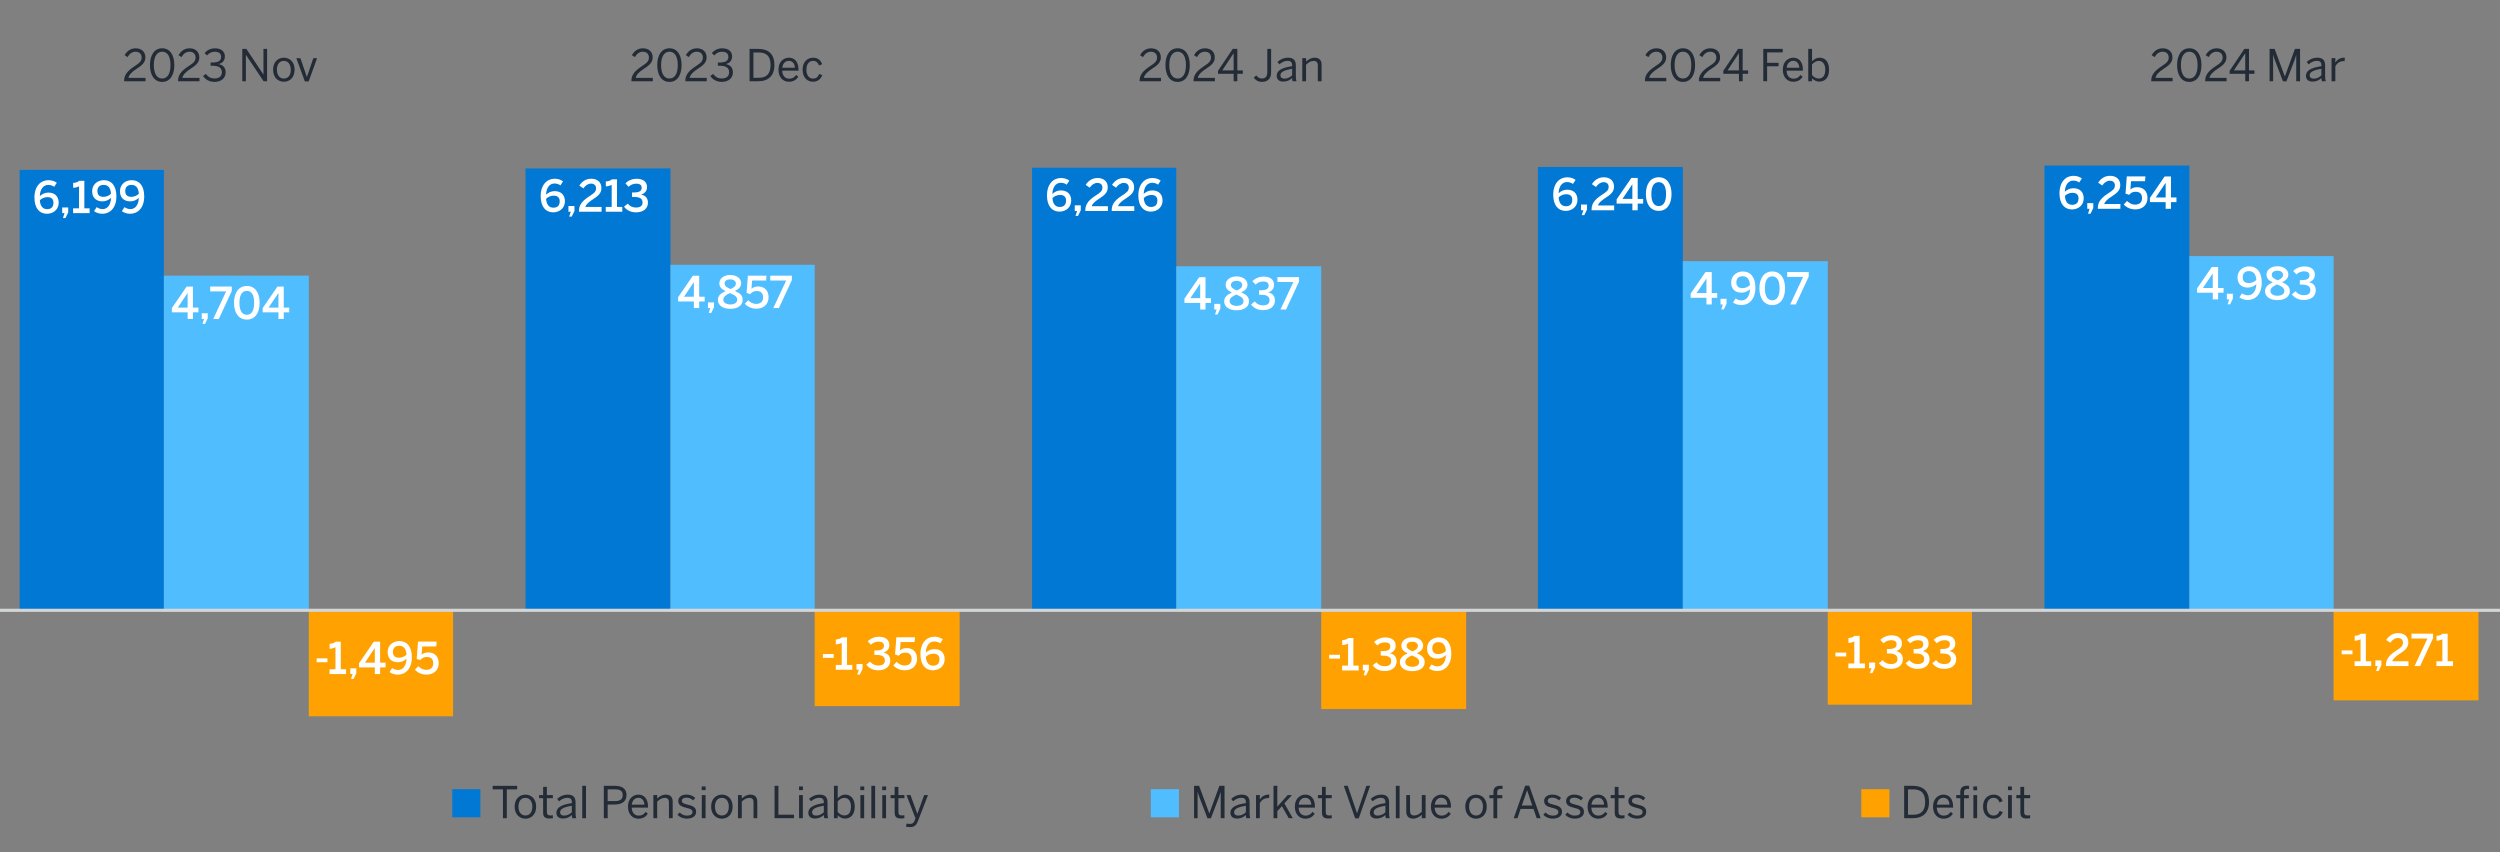 <?xml version="1.0" encoding="UTF-8"?><svg id="graph" xmlns="http://www.w3.org/2000/svg" viewBox="0 0 800 272.68"><rect x="0" y="0" width="800" height="272.68" fill="#808080" stroke="none"/><defs><style>.cls-1{fill:none;stroke:#d3d5d7;stroke-linejoin:round;}.cls-2{isolation:isolate;}.cls-3{fill:#50bdff;}.cls-3,.cls-4,.cls-5,.cls-6,.cls-7{stroke-width:0px;}.cls-4{fill:#222b36;}.cls-5{fill:#ffa100;}.cls-6{fill:#fff;}.cls-7{fill:#0078d4;}</style></defs><rect class="cls-7" x="144.73" y="252.54" width="9" height="9"/><g class="cls-2"><path class="cls-4" d="M160.95,261.83v-9.23h-3.29v-1.13h7.83v1.13h-3.31v9.23h-1.23Z"/><path class="cls-4" d="M164.69,258.13c0-2.55,1.62-3.85,3.45-3.85s3.43,1.3,3.43,3.85-1.62,3.85-3.43,3.85-3.45-1.32-3.45-3.85ZM170.35,258.13c0-1.54-.74-2.82-2.21-2.82s-2.23,1.15-2.23,2.82c0,1.57.73,2.83,2.23,2.83,1.4,0,2.21-1.13,2.21-2.83Z"/><path class="cls-4" d="M173.8,260.04v-4.61h-1.29v-1h1.29v-2.63h1.2v2.63h1.92v1h-1.92v4.34c0,.79.25,1.18,1.15,1.18.27,0,.56-.04.76-.1v.99c-.21.04-.67.08-1.05.08-1.55,0-2.06-.6-2.06-1.89Z"/><path class="cls-4" d="M178.05,260.08c0-1.5,1.27-2.56,4.94-3.08v-.34c0-.92-.49-1.37-1.4-1.37-1.12,0-1.95.49-2.68,1.12l-.63-.76c.85-.78,1.96-1.37,3.43-1.37,1.77,0,2.47.92,2.47,2.46v3.26c0,.9.06,1.44.21,1.82h-1.23c-.1-.31-.17-.6-.17-1.02-.83.77-1.75,1.13-2.86,1.13-1.27,0-2.09-.67-2.09-1.86ZM182.99,259.91v-2.07c-2.82.45-3.75,1.13-3.75,2.06,0,.71.48,1.09,1.25,1.09.98,0,1.82-.41,2.51-1.08Z"/><path class="cls-4" d="M186.32,261.83v-10.37h1.2v10.37h-1.2Z"/><path class="cls-4" d="M193.22,261.83v-10.37h3.52c2.24,0,3.74.88,3.74,2.94,0,2.21-1.65,3.04-3.82,3.04h-2.2v4.38h-1.23ZM194.45,256.35h2.27c1.65,0,2.54-.5,2.54-1.91s-.87-1.86-2.55-1.86h-2.26v3.77Z"/><path class="cls-4" d="M200.94,258.13c0-2.69,1.79-3.85,3.35-3.85,1.75,0,3.08,1.23,3.08,3.91v.25h-5.22c.04,1.67,1.01,2.56,2.23,2.56,1.06,0,1.67-.43,2.23-1.21l.7.62c-.69.98-1.62,1.57-3.01,1.57-1.75,0-3.35-1.28-3.35-3.85ZM206.22,257.5c-.1-1.32-.73-2.21-1.95-2.21-.99,0-1.93.69-2.1,2.21h4.05Z"/><path class="cls-4" d="M209.08,261.83v-7.4h1.22v1.11c.64-.63,1.57-1.26,2.77-1.26,1.42,0,2.19.81,2.19,2.21v5.34h-1.2v-5.07c0-.98-.42-1.44-1.36-1.44-.88,0-1.62.46-2.4,1.19v5.32h-1.22Z"/><path class="cls-4" d="M216.78,260.71l.73-.73c.56.6,1.3,1.02,2.31,1.02,1.15,0,1.78-.41,1.78-1.16s-.64-1.02-1.91-1.32c-1.57-.38-2.65-.8-2.65-2.23,0-1.12.98-2.02,2.59-2.02,1.3,0,2.14.42,2.83,1.06l-.63.8c-.56-.52-1.32-.88-2.14-.88-1.08,0-1.5.48-1.5.99,0,.69.59.94,1.75,1.21,1.67.41,2.82.81,2.82,2.34,0,1.42-1.27,2.17-2.96,2.17-1.33,0-2.42-.53-3.03-1.26Z"/><path class="cls-4" d="M224.54,252.85v-1.18h1.26v1.18h-1.26ZM224.57,261.83v-7.4h1.21v7.4h-1.21Z"/><path class="cls-4" d="M227.56,258.13c0-2.55,1.62-3.85,3.45-3.85s3.43,1.3,3.43,3.85-1.62,3.85-3.43,3.85-3.45-1.32-3.45-3.85ZM233.22,258.13c0-1.54-.74-2.82-2.21-2.82s-2.23,1.15-2.23,2.82c0,1.57.73,2.83,2.23,2.83,1.4,0,2.21-1.13,2.21-2.83Z"/><path class="cls-4" d="M236.15,261.83v-7.4h1.22v1.11c.64-.63,1.57-1.26,2.77-1.26,1.42,0,2.19.81,2.19,2.21v5.34h-1.2v-5.07c0-.98-.42-1.44-1.36-1.44-.88,0-1.62.46-2.4,1.19v5.32h-1.22Z"/><path class="cls-4" d="M247.86,261.83v-10.37h1.23v9.24h4.99v1.12h-6.22Z"/><path class="cls-4" d="M255.68,252.85v-1.18h1.26v1.18h-1.26ZM255.7,261.83v-7.4h1.21v7.4h-1.21Z"/><path class="cls-4" d="M258.67,260.08c0-1.5,1.27-2.56,4.94-3.08v-.34c0-.92-.49-1.37-1.4-1.37-1.12,0-1.95.49-2.68,1.12l-.63-.76c.85-.78,1.96-1.37,3.43-1.37,1.77,0,2.47.92,2.47,2.46v3.26c0,.9.06,1.44.21,1.82h-1.23c-.1-.31-.17-.6-.17-1.02-.83.77-1.75,1.13-2.86,1.13-1.27,0-2.09-.67-2.09-1.86ZM263.62,259.91v-2.07c-2.82.45-3.75,1.13-3.75,2.06,0,.71.48,1.09,1.25,1.09.98,0,1.82-.41,2.51-1.08Z"/><path class="cls-4" d="M268.07,260.88v.95h-1.2v-10.37h1.2v4.01c.56-.63,1.33-1.19,2.44-1.19,1.69,0,3.01,1.26,3.01,3.84s-1.33,3.82-3.14,3.82c-.91,0-1.68-.41-2.31-1.06ZM272.31,258.13c0-1.89-.9-2.82-2.09-2.82-.85,0-1.54.46-2.16,1.13v3.39c.64.73,1.36,1.12,2.14,1.12,1.29,0,2.1-.87,2.1-2.83Z"/><path class="cls-4" d="M275.3,252.85v-1.18h1.26v1.18h-1.26ZM275.33,261.83v-7.4h1.21v7.4h-1.21Z"/><path class="cls-4" d="M278.83,261.83v-10.37h1.21v10.37h-1.21Z"/><path class="cls-4" d="M282.3,252.85v-1.18h1.26v1.18h-1.26ZM282.33,261.83v-7.4h1.21v7.4h-1.21Z"/><path class="cls-4" d="M286.28,260.04v-4.61h-1.29v-1h1.29v-2.63h1.21v2.63h1.92v1h-1.92v4.34c0,.79.25,1.18,1.15,1.18.27,0,.56-.04.76-.1v.99c-.21.04-.67.08-1.05.08-1.55,0-2.06-.6-2.06-1.89Z"/><path class="cls-4" d="M289.88,264.49l.28-.97c.21.06.57.13,1.09.13.76,0,1.12-.32,1.42-1.05l.28-.73-2.86-7.44h1.27l2.17,5.98h.03l2.17-5.98h1.22l-3.17,8.24c-.5,1.3-1.08,2-2.52,2-.66,0-1.06-.08-1.39-.18Z"/></g><rect class="cls-3" x="368.26" y="252.54" width="9" height="9"/><g class="cls-2"><path class="cls-4" d="M382.1,261.83v-10.37h1.61l3.26,8.81h.03l3.21-8.81h1.64v10.37h-1.22v-8.39h-.03c-.14.55-.39,1.22-.63,1.91l-2.48,6.49h-1.11l-2.48-6.49c-.25-.69-.42-1.12-.64-1.95h-.03v8.43h-1.13Z"/><path class="cls-4" d="M393.74,260.08c0-1.5,1.27-2.56,4.94-3.08v-.34c0-.92-.49-1.37-1.4-1.37-1.12,0-1.95.49-2.68,1.12l-.63-.76c.85-.78,1.96-1.37,3.43-1.37,1.77,0,2.47.92,2.47,2.46v3.26c0,.9.06,1.44.21,1.82h-1.23c-.1-.31-.17-.6-.17-1.02-.83.77-1.75,1.13-2.86,1.13-1.27,0-2.09-.67-2.09-1.86ZM398.68,259.91v-2.07c-2.82.45-3.75,1.13-3.75,2.06,0,.71.48,1.09,1.25,1.09.98,0,1.82-.41,2.51-1.08Z"/><path class="cls-4" d="M401.93,261.83v-7.4h1.21v1.37h.03c.55-.85,1.42-1.53,2.86-1.53h.15l-.08,1.12s-.31-.01-.35-.01c-1.18,0-2.06.62-2.61,1.67v4.78h-1.21Z"/><path class="cls-4" d="M407.53,261.83v-10.37h1.21v6.67l3.31-3.7h1.37l-2.42,2.65,2.69,4.75h-1.29l-2.18-3.85-1.47,1.58v2.27h-1.21Z"/><path class="cls-4" d="M414.35,258.13c0-2.69,1.79-3.85,3.35-3.85,1.75,0,3.08,1.23,3.08,3.91v.25h-5.23c.04,1.67,1.01,2.56,2.23,2.56,1.06,0,1.67-.43,2.23-1.21l.7.62c-.69.98-1.62,1.57-3.01,1.57-1.75,0-3.35-1.28-3.35-3.85ZM419.63,257.5c-.1-1.32-.73-2.21-1.95-2.21-1,0-1.93.69-2.1,2.21h4.05Z"/><path class="cls-4" d="M423.03,260.04v-4.61h-1.29v-1h1.29v-2.63h1.21v2.63h1.92v1h-1.92v4.34c0,.79.25,1.18,1.15,1.18.27,0,.56-.04.76-.1v.99c-.21.04-.67.08-1.05.08-1.55,0-2.06-.6-2.06-1.89Z"/><path class="cls-4" d="M433.65,261.87l-3.64-10.41h1.26l2.97,8.75h.03l2.98-8.75h1.19l-3.64,10.41h-1.15Z"/><path class="cls-4" d="M438.38,260.08c0-1.5,1.27-2.56,4.94-3.08v-.34c0-.92-.49-1.37-1.4-1.37-1.12,0-1.95.49-2.68,1.12l-.63-.76c.85-.78,1.96-1.37,3.43-1.37,1.76,0,2.47.92,2.47,2.46v3.26c0,.9.06,1.44.21,1.82h-1.23c-.1-.31-.17-.6-.17-1.02-.83.77-1.75,1.13-2.86,1.13-1.27,0-2.09-.67-2.09-1.86ZM443.33,259.91v-2.07c-2.82.45-3.75,1.13-3.75,2.06,0,.71.48,1.09,1.25,1.09.98,0,1.82-.41,2.51-1.08Z"/><path class="cls-4" d="M446.66,261.83v-10.37h1.21v10.37h-1.21Z"/><path class="cls-4" d="M450,259.77v-5.34h1.21v5.08c0,.98.42,1.44,1.36,1.44s1.62-.46,2.4-1.19v-5.34h1.22v7.4h-1.22v-1.11c-.64.63-1.57,1.25-2.77,1.25-1.42,0-2.19-.8-2.19-2.2Z"/><path class="cls-4" d="M457.89,258.13c0-2.69,1.79-3.85,3.35-3.85,1.75,0,3.08,1.23,3.08,3.91v.25h-5.23c.04,1.67,1.01,2.56,2.23,2.56,1.06,0,1.67-.43,2.23-1.21l.7.62c-.69.98-1.62,1.57-3.01,1.57-1.75,0-3.35-1.28-3.35-3.85ZM463.17,257.5c-.1-1.32-.73-2.21-1.95-2.21-1,0-1.93.69-2.1,2.21h4.05Z"/><path class="cls-4" d="M468.89,258.13c0-2.55,1.62-3.85,3.45-3.85s3.43,1.3,3.43,3.85-1.62,3.85-3.43,3.85-3.45-1.32-3.45-3.85ZM474.55,258.13c0-1.54-.74-2.82-2.21-2.82s-2.23,1.15-2.23,2.82c0,1.57.73,2.83,2.23,2.83,1.4,0,2.21-1.13,2.21-2.83Z"/><path class="cls-4" d="M477.9,261.83v-6.4h-1.29v-1h1.29v-.99c0-1.25.66-2,2.23-2,.21,0,.57.04.69.04v.98c-.11-.03-.35-.04-.52-.04-.67,0-1.19.24-1.19,1.04v.98h1.62v1h-1.62v6.4h-1.21Z"/><path class="cls-4" d="M484.39,261.83l3.67-10.41h1.29l3.67,10.41h-1.28l-1.02-2.97h-4.12l-1.02,2.97h-1.19ZM486.98,257.78h3.36l-1.65-4.86h-.03l-1.68,4.86Z"/><path class="cls-4" d="M493.85,260.71l.73-.73c.56.6,1.3,1.02,2.31,1.02,1.15,0,1.78-.41,1.78-1.16s-.64-1.02-1.9-1.32c-1.57-.38-2.65-.8-2.65-2.23,0-1.12.98-2.02,2.59-2.02,1.3,0,2.14.42,2.83,1.06l-.63.8c-.56-.52-1.32-.88-2.14-.88-1.08,0-1.5.48-1.5.99,0,.69.59.94,1.75,1.21,1.67.41,2.82.81,2.82,2.34,0,1.42-1.27,2.17-2.96,2.17-1.33,0-2.42-.53-3.03-1.26Z"/><path class="cls-4" d="M500.88,260.71l.73-.73c.56.6,1.3,1.02,2.31,1.02,1.15,0,1.78-.41,1.78-1.16s-.64-1.02-1.9-1.32c-1.57-.38-2.65-.8-2.65-2.23,0-1.12.98-2.02,2.59-2.02,1.3,0,2.14.42,2.83,1.06l-.63.8c-.56-.52-1.32-.88-2.14-.88-1.08,0-1.5.48-1.5.99,0,.69.59.94,1.75,1.21,1.67.41,2.82.81,2.82,2.34,0,1.42-1.27,2.17-2.96,2.17-1.33,0-2.42-.53-3.03-1.26Z"/><path class="cls-4" d="M508.03,258.13c0-2.69,1.79-3.85,3.35-3.85,1.75,0,3.08,1.23,3.08,3.91v.25h-5.23c.04,1.67,1.01,2.56,2.23,2.56,1.06,0,1.67-.43,2.23-1.21l.7.62c-.69.98-1.62,1.57-3.01,1.57-1.75,0-3.35-1.28-3.35-3.85ZM513.31,257.5c-.1-1.32-.73-2.21-1.95-2.21-1,0-1.93.69-2.1,2.21h4.05Z"/><path class="cls-4" d="M516.71,260.04v-4.61h-1.29v-1h1.29v-2.63h1.21v2.63h1.92v1h-1.92v4.34c0,.79.25,1.18,1.15,1.18.27,0,.56-.04.76-.1v.99c-.21.04-.67.08-1.05.08-1.55,0-2.06-.6-2.06-1.89Z"/><path class="cls-4" d="M520.81,260.71l.73-.73c.56.6,1.3,1.02,2.31,1.02,1.15,0,1.78-.41,1.78-1.16s-.64-1.02-1.9-1.32c-1.57-.38-2.65-.8-2.65-2.23,0-1.12.98-2.02,2.59-2.02,1.3,0,2.14.42,2.83,1.06l-.63.8c-.56-.52-1.32-.88-2.14-.88-1.08,0-1.5.48-1.5.99,0,.69.59.94,1.75,1.21,1.67.41,2.82.81,2.82,2.34,0,1.42-1.27,2.17-2.96,2.17-1.33,0-2.42-.53-3.03-1.26Z"/></g><rect class="cls-5" x="595.61" y="252.54" width="9" height="9"/><g class="cls-2"><path class="cls-4" d="M609.33,261.83v-10.37h2.73c3.33,0,5.23,1.68,5.23,5.15s-1.93,5.21-5.23,5.21h-2.73ZM610.56,260.72h1.65c2.51,0,3.84-1.22,3.84-4.1s-1.34-4.02-3.87-4.02h-1.62v8.12Z"/><path class="cls-4" d="M618.57,258.13c0-2.69,1.79-3.85,3.35-3.85,1.75,0,3.08,1.23,3.08,3.91v.25h-5.23c.04,1.67,1.01,2.56,2.23,2.56,1.06,0,1.67-.43,2.23-1.21l.7.62c-.69.98-1.62,1.57-3.01,1.57-1.75,0-3.35-1.28-3.35-3.85ZM623.85,257.5c-.1-1.32-.73-2.21-1.95-2.21-1,0-1.93.69-2.1,2.21h4.05Z"/><path class="cls-4" d="M627.29,261.83v-6.4h-1.29v-1h1.29v-.99c0-1.25.69-2,2.13-2,.22,0,.55.04.67.04v.98c-.13-.03-.34-.03-.49-.03-.67,0-1.11.31-1.11,1.04v.97h1.54v1h-1.54v6.4h-1.21ZM631.46,252.89v-1.22h1.23v1.22h-1.23ZM631.48,261.83v-7.4h1.21v7.4h-1.21Z"/><path class="cls-4" d="M634.57,258.13c0-2.7,1.74-3.85,3.39-3.85s2.45.98,2.9,2.07l-1.02.42c-.36-.95-.94-1.47-1.91-1.47-1.06,0-2.14.74-2.14,2.83,0,1.82.87,2.84,2.12,2.84.94,0,1.51-.41,1.99-1.48l1,.39c-.57,1.23-1.43,2.1-3.03,2.1-1.71,0-3.29-1.32-3.29-3.85Z"/><path class="cls-4" d="M642.55,252.85v-1.18h1.26v1.18h-1.26ZM642.58,261.83v-7.4h1.21v7.4h-1.21Z"/><path class="cls-4" d="M646.52,260.04v-4.61h-1.29v-1h1.29v-2.63h1.21v2.63h1.92v1h-1.92v4.34c0,.79.25,1.18,1.15,1.18.27,0,.56-.04.76-.1v.99c-.21.04-.67.08-1.05.08-1.55,0-2.06-.6-2.06-1.89Z"/></g><path class="cls-7" d="M6.29,54.36h46.15v140.76H6.29V54.36ZM168.17,53.89h46.38v141.23h-46.38V53.89ZM330.27,53.66h46.15v141.46h-46.15V53.66ZM492.13,53.43h46.38v141.69h-46.38V53.43ZM654.22,52.97h46.38v142.15h-46.38V52.97Z"/><path class="cls-3" d="M52.44,88.21h46.38v106.91h-46.38v-106.91ZM214.55,84.73h46.15v110.39h-46.15v-110.39ZM376.41,85.2h46.38v109.92h-46.38v-109.92ZM538.5,83.58h46.38v111.54h-46.38v-111.54ZM700.6,81.95h46.15v113.17h-46.15v-113.17Z"/><path class="cls-5" d="M98.81,229.21h46.17v-34.09h-46.17v34.09ZM260.7,225.96h46.38v-30.84h-46.38v30.84ZM422.79,226.89h46.38v-31.77h-46.38v31.77ZM584.88,225.5h46.15v-30.38h-46.15v30.38ZM746.74,224.11h46.38v-28.99h-46.38v28.99Z"/><path class="cls-1" d="M-5.4,195.29h810"/><g class="cls-2"><path class="cls-6" d="M11.02,63.21c0-3.66,2.04-5.56,4.48-5.56,1.16,0,2.11.41,2.68.84l-.84,1.29c-.48-.34-1.09-.6-1.91-.6-1.57,0-2.61,1.37-2.69,3.56.7-.63,1.6-1.12,2.73-1.12,1.98,0,3.31,1.13,3.31,3.26s-1.7,3.53-3.75,3.53c-2.38,0-4.01-1.74-4.01-5.2ZM17.11,64.94c0-1.08-.5-1.86-1.96-1.86-.98,0-1.95.49-2.4,1.02.14,2,1.05,2.83,2.35,2.83s2-.76,2-1.99Z"/><path class="cls-6" d="M20.15,69.78l.49-1.57h-.74v-1.82h1.93v1.58l-.88,1.81h-.8Z"/><path class="cls-6" d="M23.39,68.21v-1.54h1.9v-7.05c-.5.27-1.27.48-1.88.48v-1.58c.8-.03,1.47-.24,1.93-.67h1.65v8.82h1.69v1.54h-5.31Z"/><path class="cls-6" d="M30.1,67.57l.84-1.29c.48.34,1.09.63,1.9.63,1.57,0,2.61-1.4,2.69-3.59-.7.63-1.6,1.12-2.73,1.12-1.98,0-3.31-1.13-3.31-3.26s1.69-3.53,3.75-3.53c2.38,0,4.01,1.74,4.01,5.2,0,3.66-2.05,5.56-4.48,5.56-1.16,0-2.12-.41-2.68-.84ZM35.52,61.97c-.14-2-1.05-2.8-2.35-2.8s-2,.73-2,1.96c0,1.08.5,1.86,1.96,1.86.98,0,1.95-.49,2.4-1.02Z"/><path class="cls-6" d="M39,67.57l.84-1.29c.48.34,1.09.63,1.9.63,1.57,0,2.61-1.4,2.69-3.59-.7.63-1.6,1.12-2.73,1.12-1.98,0-3.31-1.13-3.31-3.26s1.69-3.53,3.75-3.53c2.38,0,4.01,1.74,4.01,5.2,0,3.66-2.05,5.56-4.48,5.56-1.16,0-2.12-.41-2.68-.84ZM44.43,61.97c-.14-2-1.05-2.8-2.35-2.8s-2,.73-2,1.96c0,1.08.5,1.86,1.96,1.86.98,0,1.95-.49,2.4-1.02Z"/></g><g class="cls-2"><path class="cls-6" d="M173.02,62.75c0-3.66,2.04-5.56,4.48-5.56,1.16,0,2.11.41,2.68.84l-.84,1.29c-.48-.34-1.09-.6-1.91-.6-1.57,0-2.61,1.37-2.69,3.56.7-.63,1.6-1.12,2.73-1.12,1.98,0,3.31,1.13,3.31,3.26s-1.7,3.53-3.75,3.53c-2.38,0-4.01-1.74-4.01-5.2ZM179.11,64.47c0-1.08-.5-1.86-1.96-1.86-.98,0-1.95.49-2.4,1.02.14,2,1.05,2.83,2.35,2.83s2-.76,2-1.99Z"/><path class="cls-6" d="M182.15,69.32l.49-1.57h-.74v-1.82h1.93v1.58l-.88,1.81h-.8Z"/><path class="cls-6" d="M185.28,67.75v-.22c0-1.5.52-2.94,3.25-4.69,1.58-1.02,2.21-1.51,2.21-2.58,0-.97-.64-1.5-1.62-1.5-.91,0-1.79.56-2.44,1.53l-1.3-.9c.84-1.29,2.04-2.2,3.82-2.2,2.03,0,3.25,1.18,3.25,2.94,0,1.26-.46,2.21-2.45,3.47-1.65,1.05-2.49,1.86-2.68,2.61h5.18v1.54h-7.23Z"/><path class="cls-6" d="M193.84,67.75v-1.54h1.9v-7.05c-.5.27-1.27.48-1.88.48v-1.58c.8-.03,1.47-.24,1.93-.67h1.65v8.82h1.69v1.54h-5.31Z"/><path class="cls-6" d="M199.69,66.13l1.22-.98c.71.94,1.61,1.26,2.61,1.26,1.27,0,2.1-.49,2.1-1.6,0-1.3-.94-1.79-2.89-1.79h-.48v-1.43h.52c2.03,0,2.56-.6,2.56-1.51,0-.83-.49-1.3-1.78-1.3-.88,0-1.78.36-2.4.99l-1.02-1.09c.85-.9,2.16-1.47,3.59-1.47,2.23,0,3.33,1.08,3.33,2.62,0,1.25-.7,2.1-1.91,2.42,1.53.31,2.2,1.25,2.2,2.63,0,1.86-1.5,3.07-3.81,3.07-1.64,0-2.97-.63-3.85-1.82Z"/></g><g class="cls-2"><path class="cls-6" d="M335.04,62.52c0-3.66,2.04-5.56,4.48-5.56,1.16,0,2.12.41,2.67.84l-.84,1.29c-.48-.34-1.09-.6-1.91-.6-1.57,0-2.61,1.37-2.69,3.56.7-.63,1.6-1.12,2.73-1.12,1.98,0,3.31,1.13,3.31,3.26s-1.69,3.53-3.75,3.53c-2.38,0-4.01-1.74-4.01-5.2ZM341.14,64.24c0-1.08-.5-1.86-1.96-1.86-.98,0-1.95.49-2.4,1.02.14,2,1.05,2.83,2.35,2.83s2-.76,2-1.99Z"/><path class="cls-6" d="M344.17,69.09l.49-1.57h-.74v-1.82h1.93v1.58l-.88,1.81h-.8Z"/><path class="cls-6" d="M347.31,67.52v-.22c0-1.5.52-2.94,3.25-4.69,1.58-1.02,2.21-1.51,2.21-2.58,0-.97-.64-1.5-1.62-1.5-.91,0-1.79.56-2.44,1.53l-1.3-.9c.84-1.29,2.05-2.2,3.82-2.2,2.03,0,3.25,1.18,3.25,2.94,0,1.26-.46,2.21-2.45,3.47-1.65,1.05-2.49,1.86-2.68,2.61h5.18v1.54h-7.23Z"/><path class="cls-6" d="M355.75,67.52v-.22c0-1.5.52-2.94,3.25-4.69,1.58-1.02,2.21-1.51,2.21-2.58,0-.97-.64-1.5-1.62-1.5-.91,0-1.79.56-2.44,1.53l-1.3-.9c.84-1.29,2.05-2.2,3.82-2.2,2.03,0,3.25,1.18,3.25,2.94,0,1.26-.46,2.21-2.45,3.47-1.65,1.05-2.49,1.86-2.68,2.61h5.18v1.54h-7.23Z"/><path class="cls-6" d="M364.27,62.52c0-3.66,2.04-5.56,4.48-5.56,1.16,0,2.12.41,2.67.84l-.84,1.29c-.48-.34-1.09-.6-1.91-.6-1.57,0-2.61,1.37-2.69,3.56.7-.63,1.6-1.12,2.73-1.12,1.98,0,3.31,1.13,3.31,3.26s-1.69,3.53-3.75,3.53c-2.38,0-4.01-1.74-4.01-5.2ZM370.37,64.24c0-1.08-.5-1.86-1.96-1.86-.98,0-1.95.49-2.4,1.02.14,2,1.05,2.83,2.35,2.83s2-.76,2-1.99Z"/></g><g class="cls-2"><path class="cls-6" d="M497.04,62.29c0-3.66,2.04-5.56,4.48-5.56,1.16,0,2.12.41,2.67.84l-.84,1.29c-.48-.34-1.09-.6-1.91-.6-1.57,0-2.61,1.37-2.69,3.56.7-.63,1.6-1.12,2.73-1.12,1.98,0,3.31,1.13,3.31,3.26s-1.69,3.53-3.75,3.53c-2.38,0-4.01-1.74-4.01-5.2ZM503.13,64.01c0-1.08-.5-1.86-1.96-1.86-.98,0-1.95.49-2.4,1.02.14,2,1.05,2.83,2.35,2.83s2-.76,2-1.99Z"/><path class="cls-6" d="M506.17,68.85l.49-1.57h-.74v-1.82h1.93v1.58l-.88,1.81h-.8Z"/><path class="cls-6" d="M509.31,67.29v-.22c0-1.5.52-2.94,3.25-4.69,1.58-1.02,2.21-1.51,2.21-2.58,0-.97-.64-1.5-1.62-1.5-.91,0-1.79.56-2.44,1.53l-1.3-.9c.84-1.29,2.05-2.2,3.82-2.2,2.03,0,3.25,1.18,3.25,2.94,0,1.26-.46,2.21-2.45,3.47-1.65,1.05-2.49,1.86-2.68,2.61h5.18v1.54h-7.23Z"/><path class="cls-6" d="M522.36,67.29v-2.13h-5.04v-1.37l4.72-6.86h2.02v6.72h1.75v1.51h-1.75v2.13h-1.7ZM519.2,63.64h3.15v-4.64h-.03l-3.12,4.64Z"/><path class="cls-6" d="M526.68,62.1c0-3.24,1.51-5.38,4.12-5.38s4.09,2.14,4.09,5.38-1.48,5.38-4.09,5.38-4.12-2.14-4.12-5.38ZM533.14,62.1c0-2.59-.88-3.81-2.34-3.81s-2.37,1.22-2.37,3.81.9,3.84,2.37,3.84,2.34-1.25,2.34-3.84Z"/></g><g class="cls-2"><path class="cls-6" d="M659.04,61.82c0-3.66,2.04-5.56,4.48-5.56,1.16,0,2.12.41,2.67.84l-.84,1.29c-.48-.34-1.09-.6-1.91-.6-1.57,0-2.61,1.37-2.69,3.56.7-.63,1.6-1.12,2.73-1.12,1.98,0,3.31,1.13,3.31,3.26s-1.69,3.53-3.75,3.53c-2.38,0-4.01-1.74-4.01-5.2ZM665.13,63.55c0-1.08-.5-1.86-1.96-1.86-.98,0-1.95.49-2.4,1.02.14,2,1.05,2.83,2.35,2.83s2-.76,2-1.99Z"/><path class="cls-6" d="M668.17,68.39l.49-1.57h-.74v-1.82h1.93v1.58l-.88,1.81h-.8Z"/><path class="cls-6" d="M671.31,66.82v-.22c0-1.5.52-2.94,3.25-4.69,1.58-1.02,2.21-1.51,2.21-2.58,0-.97-.64-1.5-1.62-1.5-.91,0-1.79.56-2.44,1.53l-1.3-.9c.84-1.29,2.05-2.2,3.82-2.2,2.03,0,3.25,1.18,3.25,2.94,0,1.26-.46,2.21-2.45,3.47-1.65,1.05-2.49,1.86-2.68,2.61h5.18v1.54h-7.23Z"/><path class="cls-6" d="M679.58,65.45l1.08-1.15c.7.66,1.49,1.18,2.56,1.18,1.53,0,2.23-.88,2.23-2.09,0-1.37-.78-2.03-2.03-2.03-.85,0-1.54.27-2.1.99l-1.16-.38.41-5.52h5.97l-.13,1.54h-4.48l-.21,2.68c.41-.43,1.09-.77,2.17-.77,2.07,0,3.31,1.39,3.31,3.43,0,2.16-1.47,3.68-3.88,3.68-1.6,0-2.88-.63-3.73-1.57Z"/><path class="cls-6" d="M693.01,66.82v-2.13h-5.04v-1.37l4.72-6.86h2.02v6.72h1.75v1.51h-1.75v2.13h-1.7ZM689.86,63.18h3.15v-4.64h-.03l-3.12,4.64Z"/></g><g class="cls-2"><path class="cls-6" d="M60.04,102.07v-2.13h-5.04v-1.37l4.72-6.86h2.02v6.72h1.75v1.51h-1.75v2.13h-1.69ZM56.89,98.43h3.15v-4.64h-.03l-3.12,4.64Z"/><path class="cls-6" d="M64.8,103.64l.49-1.57h-.74v-1.82h1.93v1.58l-.88,1.81h-.8Z"/><path class="cls-6" d="M68.23,102.07l4.13-8.83h-5.1v-1.54h6.91v1.43l-4.15,8.94h-1.79Z"/><path class="cls-6" d="M74.88,96.89c0-3.24,1.51-5.38,4.12-5.38s4.09,2.14,4.09,5.38-1.48,5.38-4.09,5.38-4.12-2.14-4.12-5.38ZM81.33,96.89c0-2.59-.88-3.81-2.34-3.81s-2.37,1.22-2.37,3.81.9,3.84,2.37,3.84,2.34-1.25,2.34-3.84Z"/><path class="cls-6" d="M89.1,102.07v-2.13h-5.04v-1.37l4.72-6.86h2.02v6.72h1.75v1.51h-1.75v2.13h-1.69ZM85.95,98.43h3.15v-4.64h-.03l-3.12,4.64Z"/></g><g class="cls-2"><path class="cls-6" d="M222.04,98.59v-2.13h-5.04v-1.37l4.72-6.86h2.02v6.72h1.75v1.51h-1.75v2.13h-1.69ZM218.89,94.95h3.15v-4.64h-.03l-3.12,4.64Z"/><path class="cls-6" d="M226.8,100.16l.49-1.57h-.74v-1.82h1.93v1.58l-.88,1.81h-.8Z"/><path class="cls-6" d="M229.71,95.99c0-1.37,1.04-2.23,2.48-2.84-1.25-.6-2-1.25-2-2.54s1.22-2.62,3.5-2.62,3.49,1.32,3.49,2.62c0,1.13-.73,1.92-2,2.49,1.51.66,2.48,1.34,2.48,2.89,0,1.65-1.47,2.84-3.96,2.84s-3.98-1.18-3.98-2.84ZM235.9,95.89c0-.94-.77-1.47-2.34-2.1-1.37.63-2.1,1.21-2.1,2.1s.87,1.53,2.23,1.53,2.21-.57,2.21-1.53ZM235.48,90.73c0-.66-.52-1.32-1.79-1.32s-1.81.6-1.81,1.29c0,.85.66,1.28,1.92,1.79,1.18-.55,1.68-.98,1.68-1.76Z"/><path class="cls-6" d="M238.33,97.22l1.08-1.15c.7.66,1.48,1.18,2.56,1.18,1.53,0,2.23-.88,2.23-2.09,0-1.37-.78-2.03-2.03-2.03-.85,0-1.54.27-2.1.99l-1.16-.38.41-5.52h5.97l-.13,1.54h-4.48l-.21,2.68c.41-.43,1.09-.77,2.17-.77,2.07,0,3.31,1.39,3.31,3.43,0,2.16-1.47,3.68-3.88,3.68-1.6,0-2.89-.63-3.73-1.57Z"/><path class="cls-6" d="M247.45,98.59l4.13-8.83h-5.1v-1.54h6.91v1.43l-4.15,8.94h-1.79Z"/></g><g class="cls-2"><path class="cls-6" d="M384.06,99.06v-2.13h-5.04v-1.37l4.72-6.86h2.02v6.72h1.75v1.51h-1.75v2.13h-1.7ZM380.91,95.41h3.15v-4.64h-.03l-3.12,4.64Z"/><path class="cls-6" d="M388.82,100.62l.49-1.57h-.74v-1.82h1.93v1.58l-.88,1.81h-.8Z"/><path class="cls-6" d="M391.73,96.45c0-1.37,1.04-2.23,2.48-2.84-1.25-.6-2-1.25-2-2.54s1.22-2.62,3.5-2.62,3.49,1.32,3.49,2.62c0,1.13-.73,1.92-2,2.49,1.51.66,2.48,1.34,2.48,2.89,0,1.65-1.47,2.84-3.96,2.84s-3.98-1.18-3.98-2.84ZM397.92,96.35c0-.94-.77-1.47-2.34-2.1-1.37.63-2.1,1.21-2.1,2.1s.87,1.53,2.23,1.53,2.21-.57,2.21-1.53ZM397.5,91.2c0-.66-.52-1.32-1.79-1.32s-1.81.6-1.81,1.29c0,.85.66,1.28,1.92,1.79,1.18-.55,1.68-.98,1.68-1.76Z"/><path class="cls-6" d="M400.33,97.43l1.22-.98c.71.94,1.61,1.26,2.61,1.26,1.27,0,2.1-.49,2.1-1.6,0-1.3-.94-1.79-2.89-1.79h-.48v-1.43h.52c2.03,0,2.56-.6,2.56-1.51,0-.83-.49-1.3-1.78-1.3-.88,0-1.78.36-2.4.99l-1.02-1.09c.85-.9,2.16-1.47,3.59-1.47,2.23,0,3.33,1.08,3.33,2.62,0,1.25-.7,2.1-1.91,2.42,1.53.31,2.2,1.25,2.2,2.63,0,1.86-1.5,3.07-3.81,3.07-1.64,0-2.97-.63-3.85-1.82Z"/><path class="cls-6" d="M409.75,99.06l4.13-8.83h-5.1v-1.54h6.91v1.43l-4.15,8.94h-1.79Z"/></g><g class="cls-2"><path class="cls-6" d="M546.06,97.43v-2.13h-5.04v-1.37l4.72-6.86h2.02v6.72h1.75v1.51h-1.75v2.13h-1.7ZM542.91,93.79h3.15v-4.64h-.03l-3.12,4.64Z"/><path class="cls-6" d="M550.82,99l.49-1.57h-.74v-1.82h1.93v1.58l-.88,1.81h-.8Z"/><path class="cls-6" d="M554.57,96.79l.84-1.29c.48.34,1.09.63,1.91.63,1.57,0,2.6-1.4,2.69-3.59-.7.63-1.6,1.12-2.73,1.12-1.97,0-3.31-1.13-3.31-3.26s1.7-3.53,3.75-3.53c2.38,0,4.01,1.74,4.01,5.2,0,3.66-2.04,5.56-4.48,5.56-1.16,0-2.12-.41-2.68-.84ZM559.99,91.19c-.14-2-1.05-2.8-2.35-2.8s-2,.73-2,1.96c0,1.08.5,1.86,1.96,1.86.98,0,1.95-.49,2.4-1.02Z"/><path class="cls-6" d="M563.01,92.25c0-3.24,1.51-5.38,4.12-5.38s4.09,2.14,4.09,5.38-1.48,5.38-4.09,5.38-4.12-2.14-4.12-5.38ZM569.47,92.25c0-2.59-.88-3.81-2.34-3.81s-2.37,1.22-2.37,3.81.9,3.84,2.37,3.84,2.34-1.25,2.34-3.84Z"/><path class="cls-6" d="M572.86,97.43l4.13-8.83h-5.1v-1.54h6.91v1.43l-4.15,8.94h-1.79Z"/></g><g class="cls-2"><path class="cls-6" d="M708.09,95.81v-2.13h-5.04v-1.37l4.72-6.86h2.02v6.72h1.75v1.51h-1.75v2.13h-1.7ZM704.93,92.17h3.15v-4.64h-.03l-3.12,4.64Z"/><path class="cls-6" d="M712.84,97.38l.49-1.57h-.74v-1.82h1.93v1.58l-.88,1.81h-.8Z"/><path class="cls-6" d="M716.6,95.16l.84-1.29c.48.34,1.09.63,1.91.63,1.57,0,2.6-1.4,2.69-3.59-.7.63-1.6,1.12-2.73,1.12-1.97,0-3.31-1.13-3.31-3.26s1.7-3.53,3.75-3.53c2.38,0,4.01,1.74,4.01,5.2,0,3.66-2.04,5.56-4.48,5.56-1.16,0-2.12-.41-2.68-.84ZM722.02,89.56c-.14-2-1.05-2.8-2.35-2.8s-2,.73-2,1.96c0,1.08.5,1.86,1.96,1.86.98,0,1.95-.49,2.4-1.02Z"/><path class="cls-6" d="M724.8,93.2c0-1.37,1.04-2.23,2.48-2.84-1.25-.6-2-1.25-2-2.54s1.22-2.62,3.5-2.62,3.49,1.32,3.49,2.62c0,1.13-.73,1.92-2,2.49,1.51.66,2.48,1.34,2.48,2.89,0,1.65-1.47,2.84-3.96,2.84s-3.98-1.18-3.98-2.84ZM730.99,93.11c0-.94-.77-1.47-2.34-2.1-1.37.63-2.1,1.21-2.1,2.1s.87,1.53,2.23,1.53,2.21-.57,2.21-1.53ZM730.57,87.95c0-.66-.52-1.32-1.79-1.32s-1.81.6-1.81,1.29c0,.85.66,1.28,1.92,1.79,1.18-.55,1.68-.98,1.68-1.76Z"/><path class="cls-6" d="M733.39,94.18l1.22-.98c.71.94,1.61,1.26,2.61,1.26,1.27,0,2.1-.49,2.1-1.6,0-1.3-.94-1.79-2.89-1.79h-.48v-1.43h.52c2.03,0,2.56-.6,2.56-1.51,0-.83-.49-1.3-1.78-1.3-.88,0-1.78.36-2.4.99l-1.02-1.09c.85-.9,2.16-1.47,3.59-1.47,2.23,0,3.33,1.08,3.33,2.62,0,1.25-.7,2.1-1.91,2.42,1.53.31,2.2,1.25,2.2,2.63,0,1.86-1.5,3.07-3.81,3.07-1.64,0-2.97-.63-3.85-1.82Z"/></g><g class="cls-2"><path class="cls-6" d="M101.32,211.91v-1.23h3.46v1.23h-3.46Z"/><path class="cls-6" d="M105.45,215.7v-1.54h1.9v-7.05c-.5.27-1.27.48-1.88.48v-1.58c.8-.03,1.47-.24,1.93-.67h1.65v8.82h1.69v1.54h-5.31Z"/><path class="cls-6" d="M112.34,217.26l.49-1.57h-.74v-1.82h1.93v1.58l-.88,1.81h-.8Z"/><path class="cls-6" d="M119.94,215.7v-2.13h-5.04v-1.37l4.72-6.86h2.02v6.72h1.75v1.51h-1.75v2.13h-1.69ZM116.79,212.05h3.15v-4.64h-.03l-3.12,4.64Z"/><path class="cls-6" d="M124.65,215.05l.84-1.29c.48.34,1.09.63,1.9.63,1.57,0,2.61-1.4,2.69-3.59-.7.63-1.6,1.12-2.73,1.12-1.98,0-3.31-1.13-3.31-3.26s1.69-3.53,3.75-3.53c2.38,0,4.01,1.74,4.01,5.2,0,3.66-2.05,5.56-4.48,5.56-1.16,0-2.12-.41-2.68-.84ZM130.08,209.45c-.14-2-1.05-2.8-2.35-2.8s-2,.73-2,1.96c0,1.08.5,1.86,1.96,1.86.98,0,1.95-.49,2.4-1.02Z"/><path class="cls-6" d="M132.77,214.32l1.08-1.15c.7.66,1.48,1.18,2.56,1.18,1.53,0,2.23-.88,2.23-2.09,0-1.37-.78-2.03-2.03-2.03-.85,0-1.54.27-2.1.99l-1.16-.38.41-5.52h5.97l-.13,1.54h-4.48l-.21,2.68c.41-.43,1.09-.77,2.17-.77,2.07,0,3.31,1.39,3.31,3.43,0,2.16-1.47,3.68-3.88,3.68-1.6,0-2.89-.63-3.73-1.57Z"/></g><g class="cls-2"><path class="cls-6" d="M263.32,210.52v-1.23h3.46v1.23h-3.46Z"/><path class="cls-6" d="M267.45,214.31v-1.54h1.9v-7.05c-.5.27-1.27.48-1.88.48v-1.58c.8-.03,1.47-.24,1.93-.67h1.65v8.82h1.69v1.54h-5.31Z"/><path class="cls-6" d="M274.33,215.87l.49-1.57h-.74v-1.82h1.93v1.58l-.88,1.81h-.8Z"/><path class="cls-6" d="M277.23,212.68l1.22-.98c.71.94,1.61,1.26,2.61,1.26,1.27,0,2.1-.49,2.1-1.6,0-1.3-.94-1.79-2.89-1.79h-.48v-1.43h.52c2.03,0,2.56-.6,2.56-1.51,0-.83-.49-1.3-1.78-1.3-.88,0-1.78.36-2.4.99l-1.02-1.09c.85-.9,2.16-1.47,3.59-1.47,2.23,0,3.33,1.08,3.33,2.62,0,1.25-.7,2.1-1.91,2.42,1.53.31,2.2,1.25,2.2,2.63,0,1.86-1.5,3.07-3.81,3.07-1.64,0-2.97-.63-3.85-1.82Z"/><path class="cls-6" d="M285.84,212.93l1.08-1.15c.7.66,1.48,1.18,2.56,1.18,1.53,0,2.23-.88,2.23-2.09,0-1.37-.78-2.03-2.03-2.03-.85,0-1.54.27-2.1.99l-1.16-.38.41-5.52h5.97l-.13,1.54h-4.48l-.21,2.68c.41-.43,1.09-.77,2.17-.77,2.07,0,3.31,1.39,3.31,3.43,0,2.16-1.47,3.68-3.88,3.68-1.6,0-2.89-.63-3.73-1.57Z"/><path class="cls-6" d="M294.54,209.3c0-3.66,2.04-5.56,4.48-5.56,1.16,0,2.11.41,2.68.84l-.84,1.29c-.48-.34-1.09-.6-1.91-.6-1.57,0-2.61,1.37-2.69,3.56.7-.63,1.6-1.12,2.73-1.12,1.98,0,3.31,1.13,3.31,3.26s-1.7,3.53-3.75,3.53c-2.38,0-4.01-1.74-4.01-5.2ZM300.63,211.03c0-1.08-.5-1.86-1.96-1.86-.98,0-1.95.49-2.4,1.02.14,2,1.05,2.83,2.35,2.83s2-.76,2-1.99Z"/></g><g class="cls-2"><path class="cls-6" d="M425.34,210.76v-1.23h3.46v1.23h-3.46Z"/><path class="cls-6" d="M429.47,214.54v-1.54h1.91v-7.05c-.5.27-1.28.48-1.88.48v-1.58c.8-.03,1.47-.24,1.93-.67h1.65v8.82h1.7v1.54h-5.31Z"/><path class="cls-6" d="M436.36,216.11l.49-1.57h-.74v-1.82h1.93v1.58l-.88,1.81h-.8Z"/><path class="cls-6" d="M439.26,212.91l1.22-.98c.71.94,1.61,1.26,2.61,1.26,1.27,0,2.1-.49,2.1-1.6,0-1.3-.94-1.79-2.89-1.79h-.48v-1.43h.52c2.03,0,2.56-.6,2.56-1.51,0-.83-.49-1.3-1.78-1.3-.88,0-1.78.36-2.4.99l-1.02-1.09c.85-.9,2.16-1.47,3.59-1.47,2.23,0,3.33,1.08,3.33,2.62,0,1.25-.7,2.1-1.91,2.42,1.53.31,2.2,1.25,2.2,2.63,0,1.86-1.5,3.07-3.81,3.07-1.64,0-2.97-.63-3.85-1.82Z"/><path class="cls-6" d="M447.95,211.93c0-1.37,1.04-2.23,2.48-2.84-1.25-.6-2-1.25-2-2.54s1.22-2.62,3.5-2.62,3.49,1.32,3.49,2.62c0,1.13-.73,1.92-2,2.49,1.51.66,2.48,1.34,2.48,2.89,0,1.65-1.47,2.84-3.96,2.84s-3.98-1.18-3.98-2.84ZM454.14,211.84c0-.94-.77-1.47-2.34-2.1-1.37.63-2.1,1.21-2.1,2.1s.87,1.53,2.23,1.53,2.21-.57,2.21-1.53ZM453.72,206.68c0-.66-.52-1.32-1.79-1.32s-1.81.6-1.81,1.29c0,.85.66,1.28,1.92,1.79,1.18-.55,1.68-.98,1.68-1.76Z"/><path class="cls-6" d="M457.26,213.89l.84-1.29c.48.34,1.09.63,1.91.63,1.57,0,2.6-1.4,2.69-3.59-.7.63-1.6,1.12-2.73,1.12-1.98,0-3.31-1.13-3.31-3.26s1.7-3.53,3.75-3.53c2.38,0,4.01,1.74,4.01,5.2,0,3.66-2.04,5.56-4.48,5.56-1.16,0-2.12-.41-2.68-.84ZM462.68,208.29c-.14-2-1.05-2.8-2.35-2.8s-2,.73-2,1.96c0,1.08.5,1.86,1.96,1.86.98,0,1.95-.49,2.4-1.02Z"/></g><g class="cls-2"><path class="cls-6" d="M587.34,210.06v-1.23h3.46v1.23h-3.46Z"/><path class="cls-6" d="M591.47,213.84v-1.54h1.91v-7.05c-.5.27-1.28.48-1.88.48v-1.58c.8-.03,1.47-.24,1.93-.67h1.65v8.82h1.7v1.54h-5.31Z"/><path class="cls-6" d="M598.36,215.41l.49-1.57h-.74v-1.82h1.93v1.58l-.88,1.81h-.8Z"/><path class="cls-6" d="M601.26,212.22l1.22-.98c.71.94,1.61,1.26,2.61,1.26,1.27,0,2.1-.49,2.1-1.6,0-1.3-.94-1.79-2.89-1.79h-.48v-1.43h.52c2.03,0,2.56-.6,2.56-1.51,0-.83-.49-1.3-1.78-1.3-.88,0-1.78.36-2.4.99l-1.02-1.09c.85-.9,2.16-1.47,3.59-1.47,2.23,0,3.33,1.08,3.33,2.62,0,1.25-.7,2.1-1.91,2.42,1.53.31,2.2,1.25,2.2,2.63,0,1.86-1.5,3.07-3.81,3.07-1.64,0-2.97-.63-3.85-1.82Z"/><path class="cls-6" d="M609.8,212.22l1.22-.98c.71.94,1.61,1.26,2.61,1.26,1.27,0,2.1-.49,2.1-1.6,0-1.3-.94-1.79-2.89-1.79h-.48v-1.43h.52c2.03,0,2.56-.6,2.56-1.51,0-.83-.49-1.3-1.78-1.3-.88,0-1.78.36-2.4.99l-1.02-1.09c.85-.9,2.16-1.47,3.59-1.47,2.23,0,3.33,1.08,3.33,2.62,0,1.25-.7,2.1-1.91,2.42,1.53.31,2.2,1.25,2.2,2.63,0,1.86-1.5,3.07-3.81,3.07-1.64,0-2.97-.63-3.85-1.82Z"/><path class="cls-6" d="M618.34,212.22l1.22-.98c.71.94,1.61,1.26,2.61,1.26,1.27,0,2.1-.49,2.1-1.6,0-1.3-.94-1.79-2.89-1.79h-.48v-1.43h.52c2.03,0,2.56-.6,2.56-1.51,0-.83-.49-1.3-1.78-1.3-.88,0-1.78.36-2.4.99l-1.02-1.09c.85-.9,2.16-1.47,3.59-1.47,2.23,0,3.33,1.08,3.33,2.62,0,1.25-.7,2.1-1.91,2.42,1.53.31,2.2,1.25,2.2,2.63,0,1.86-1.5,3.07-3.81,3.07-1.64,0-2.97-.63-3.85-1.82Z"/></g><g class="cls-2"><path class="cls-6" d="M749.34,209.37v-1.23h3.46v1.23h-3.46Z"/><path class="cls-6" d="M753.47,213.15v-1.54h1.91v-7.05c-.5.27-1.28.48-1.88.48v-1.58c.8-.03,1.47-.24,1.93-.67h1.65v8.82h1.7v1.54h-5.31Z"/><path class="cls-6" d="M760.36,214.72l.49-1.57h-.74v-1.82h1.93v1.58l-.88,1.81h-.8Z"/><path class="cls-6" d="M763.49,213.15v-.22c0-1.5.52-2.94,3.25-4.69,1.58-1.02,2.21-1.51,2.21-2.58,0-.97-.64-1.5-1.62-1.5-.91,0-1.79.56-2.44,1.53l-1.3-.9c.84-1.29,2.05-2.2,3.82-2.2,2.03,0,3.25,1.18,3.25,2.94,0,1.26-.46,2.21-2.45,3.47-1.65,1.05-2.49,1.86-2.68,2.61h5.18v1.54h-7.23Z"/><path class="cls-6" d="M772.65,213.15l4.13-8.83h-5.1v-1.54h6.91v1.43l-4.15,8.94h-1.79Z"/><path class="cls-6" d="M779.65,213.15v-1.54h1.91v-7.05c-.5.27-1.28.48-1.88.48v-1.58c.8-.03,1.47-.24,1.93-.67h1.65v8.82h1.7v1.54h-5.31Z"/></g><g class="cls-2"><path class="cls-4" d="M39.73,26.01v-.22c0-1.5.67-2.9,3.4-4.65,1.56-.99,2.19-1.62,2.19-2.73s-.71-1.86-1.95-1.86c-1.06,0-1.92.59-2.54,1.71l-.95-.59c.76-1.37,1.93-2.21,3.54-2.21,1.92,0,3.1,1.18,3.1,2.87,0,1.36-.62,2.28-2.61,3.54-1.81,1.15-2.69,2.17-2.8,3.05h5.46v1.09h-6.85Z"/><path class="cls-4" d="M47.99,20.83c0-3.24,1.43-5.38,3.91-5.38s3.88,2.14,3.88,5.38-1.39,5.38-3.88,5.38-3.91-2.14-3.91-5.38ZM54.56,20.83c0-2.82-1.04-4.29-2.66-4.29s-2.68,1.47-2.68,4.29,1.04,4.3,2.68,4.3,2.66-1.48,2.66-4.3Z"/><path class="cls-4" d="M56.99,26.01v-.22c0-1.5.67-2.9,3.4-4.65,1.56-.99,2.19-1.62,2.19-2.73s-.71-1.86-1.95-1.86c-1.06,0-1.92.59-2.54,1.71l-.95-.59c.76-1.37,1.93-2.21,3.54-2.21,1.92,0,3.1,1.18,3.1,2.87,0,1.36-.62,2.28-2.61,3.54-1.81,1.15-2.69,2.17-2.8,3.05h5.46v1.09h-6.85Z"/><path class="cls-4" d="M64.99,24.31l.9-.67c.74,1.06,1.67,1.48,2.76,1.48,1.44,0,2.35-.73,2.35-1.96,0-1.44-.91-2.13-3.19-2.13h-.42v-1.02h.49c2.14,0,2.87-.66,2.87-1.81,0-.98-.59-1.65-2.06-1.65-.99,0-1.83.46-2.44,1.18l-.8-.74c.77-.9,1.92-1.53,3.33-1.53,2.2,0,3.18,1.18,3.18,2.59,0,1.3-.77,2.17-2.02,2.45,1.54.31,2.27,1.22,2.27,2.69,0,1.75-1.39,3.01-3.57,3.01-1.55,0-2.86-.67-3.66-1.89Z"/><path class="cls-4" d="M77.53,26.01v-10.37h1.3l5.45,8.19h.03v-8.19h1.16v10.37h-1.11l-5.65-8.42h-.03v8.42h-1.16Z"/><path class="cls-4" d="M87.39,22.31c0-2.55,1.62-3.85,3.45-3.85s3.43,1.3,3.43,3.85-1.62,3.85-3.43,3.85-3.45-1.32-3.45-3.85ZM93.05,22.31c0-1.54-.74-2.82-2.21-2.82s-2.23,1.15-2.23,2.82c0,1.57.73,2.83,2.23,2.83,1.4,0,2.21-1.13,2.21-2.83Z"/><path class="cls-4" d="M97.55,26.04l-2.72-7.42h1.29l2.07,6h.03l2.04-6h1.21l-2.7,7.42h-1.22Z"/></g><g class="cls-2"><path class="cls-4" d="M202.06,26.01v-.22c0-1.5.67-2.9,3.4-4.65,1.56-.99,2.19-1.62,2.19-2.73s-.71-1.86-1.95-1.86c-1.06,0-1.92.59-2.54,1.71l-.95-.59c.76-1.37,1.93-2.21,3.54-2.21,1.92,0,3.1,1.18,3.1,2.87,0,1.36-.62,2.28-2.61,3.54-1.81,1.15-2.69,2.17-2.8,3.05h5.46v1.09h-6.85Z"/><path class="cls-4" d="M210.32,20.83c0-3.24,1.43-5.38,3.91-5.38s3.88,2.14,3.88,5.38-1.39,5.38-3.88,5.38-3.91-2.14-3.91-5.38ZM216.89,20.83c0-2.82-1.04-4.29-2.66-4.29s-2.68,1.47-2.68,4.29,1.04,4.3,2.68,4.3,2.66-1.48,2.66-4.3Z"/><path class="cls-4" d="M219.32,26.01v-.22c0-1.5.67-2.9,3.4-4.65,1.56-.99,2.19-1.62,2.19-2.73s-.71-1.86-1.95-1.86c-1.06,0-1.92.59-2.54,1.71l-.95-.59c.76-1.37,1.93-2.21,3.54-2.21,1.92,0,3.1,1.18,3.1,2.87,0,1.36-.62,2.28-2.61,3.54-1.81,1.15-2.69,2.17-2.8,3.05h5.46v1.09h-6.85Z"/><path class="cls-4" d="M227.31,24.31l.9-.67c.74,1.06,1.67,1.48,2.76,1.48,1.44,0,2.35-.73,2.35-1.96,0-1.44-.91-2.13-3.19-2.13h-.42v-1.02h.49c2.14,0,2.87-.66,2.87-1.81,0-.98-.59-1.65-2.06-1.65-.99,0-1.83.46-2.44,1.18l-.8-.74c.77-.9,1.92-1.53,3.33-1.53,2.2,0,3.18,1.18,3.18,2.59,0,1.3-.77,2.17-2.02,2.45,1.54.31,2.27,1.22,2.27,2.69,0,1.75-1.39,3.01-3.57,3.01-1.55,0-2.86-.67-3.66-1.89Z"/><path class="cls-4" d="M239.86,26.01v-10.37h2.73c3.33,0,5.22,1.68,5.22,5.15s-1.93,5.21-5.22,5.21h-2.73ZM241.09,24.9h1.65c2.51,0,3.84-1.22,3.84-4.1s-1.34-4.02-3.87-4.02h-1.62v8.12Z"/><path class="cls-4" d="M249.1,22.31c0-2.69,1.79-3.85,3.35-3.85,1.75,0,3.08,1.23,3.08,3.91v.25h-5.22c.04,1.67,1.01,2.56,2.23,2.56,1.06,0,1.67-.43,2.23-1.21l.7.62c-.69.98-1.62,1.57-3.01,1.57-1.75,0-3.35-1.27-3.35-3.85ZM254.38,21.68c-.1-1.32-.73-2.21-1.95-2.21-.99,0-1.93.69-2.1,2.21h4.05Z"/><path class="cls-4" d="M256.82,22.31c0-2.7,1.74-3.85,3.39-3.85s2.45.98,2.9,2.07l-1.02.42c-.36-.95-.94-1.47-1.9-1.47-1.06,0-2.14.74-2.14,2.83,0,1.82.87,2.84,2.12,2.84.94,0,1.51-.41,1.99-1.48l.99.39c-.57,1.23-1.43,2.1-3.03,2.1-1.71,0-3.29-1.32-3.29-3.85Z"/></g><g class="cls-2"><path class="cls-4" d="M364.68,26.01v-.22c0-1.5.67-2.9,3.4-4.65,1.55-.99,2.18-1.62,2.18-2.73s-.71-1.86-1.95-1.86c-1.06,0-1.92.59-2.54,1.71l-.95-.59c.76-1.37,1.93-2.21,3.54-2.21,1.92,0,3.1,1.18,3.1,2.87,0,1.36-.62,2.28-2.61,3.54-1.81,1.15-2.69,2.17-2.8,3.05h5.46v1.09h-6.85Z"/><path class="cls-4" d="M372.94,20.83c0-3.24,1.43-5.38,3.91-5.38s3.88,2.14,3.88,5.38-1.39,5.38-3.88,5.38-3.91-2.14-3.91-5.38ZM379.51,20.83c0-2.82-1.04-4.29-2.66-4.29s-2.68,1.47-2.68,4.29,1.04,4.3,2.68,4.3,2.66-1.48,2.66-4.3Z"/><path class="cls-4" d="M381.94,26.01v-.22c0-1.5.67-2.9,3.4-4.65,1.55-.99,2.18-1.62,2.18-2.73s-.71-1.86-1.95-1.86c-1.06,0-1.92.59-2.54,1.71l-.95-.59c.76-1.37,1.93-2.21,3.54-2.21,1.92,0,3.1,1.18,3.1,2.87,0,1.36-.62,2.28-2.61,3.54-1.81,1.15-2.69,2.17-2.8,3.05h5.46v1.09h-6.85Z"/><path class="cls-4" d="M394.76,26.01v-2.4h-5v-.94l4.72-7.03h1.47v6.89h1.75v1.08h-1.75v2.4h-1.19ZM391.12,22.53h3.64v-5.45h-.03l-3.61,5.45Z"/><path class="cls-4" d="M401.19,24.84l.83-.7c.42.57.95.98,1.76.98,1.05,0,1.75-.5,1.75-2v-7.48h1.23v7.56c0,1.95-1.11,3-2.94,3-1.26,0-2.04-.55-2.63-1.36Z"/><path class="cls-4" d="M408.54,24.26c0-1.5,1.27-2.56,4.94-3.08v-.34c0-.92-.49-1.37-1.4-1.37-1.12,0-1.95.49-2.68,1.12l-.63-.76c.85-.78,1.96-1.37,3.43-1.37,1.76,0,2.47.92,2.47,2.46v3.26c0,.9.06,1.44.21,1.82h-1.23c-.1-.31-.17-.6-.17-1.02-.83.77-1.75,1.13-2.86,1.13-1.27,0-2.09-.67-2.09-1.86ZM413.49,24.09v-2.07c-2.82.45-3.75,1.13-3.75,2.06,0,.71.48,1.09,1.25,1.09.98,0,1.82-.41,2.51-1.08Z"/><path class="cls-4" d="M416.73,26.01v-7.4h1.22v1.11c.64-.63,1.57-1.26,2.77-1.26,1.42,0,2.19.81,2.19,2.21v5.34h-1.21v-5.07c0-.98-.42-1.44-1.36-1.44-.88,0-1.62.46-2.4,1.19v5.32h-1.22Z"/></g><g class="cls-2"><path class="cls-4" d="M526.38,26.01v-.22c0-1.5.67-2.9,3.4-4.65,1.55-.99,2.18-1.62,2.18-2.73s-.71-1.86-1.95-1.86c-1.06,0-1.92.59-2.54,1.71l-.95-.59c.76-1.37,1.93-2.21,3.54-2.21,1.92,0,3.1,1.18,3.1,2.87,0,1.36-.62,2.28-2.61,3.54-1.81,1.15-2.69,2.17-2.8,3.05h5.46v1.09h-6.85Z"/><path class="cls-4" d="M534.64,20.83c0-3.24,1.43-5.38,3.91-5.38s3.88,2.14,3.88,5.38-1.39,5.38-3.88,5.38-3.91-2.14-3.91-5.38ZM541.21,20.83c0-2.82-1.04-4.29-2.66-4.29s-2.68,1.47-2.68,4.29,1.04,4.3,2.68,4.3,2.66-1.48,2.66-4.3Z"/><path class="cls-4" d="M543.64,26.01v-.22c0-1.5.67-2.9,3.4-4.65,1.55-.99,2.18-1.62,2.18-2.73s-.71-1.86-1.95-1.86c-1.06,0-1.92.59-2.54,1.71l-.95-.59c.76-1.37,1.93-2.21,3.54-2.21,1.92,0,3.1,1.18,3.1,2.87,0,1.36-.62,2.28-2.61,3.54-1.81,1.15-2.69,2.17-2.8,3.05h5.46v1.09h-6.85Z"/><path class="cls-4" d="M556.46,26.01v-2.4h-5v-.94l4.72-7.03h1.47v6.89h1.75v1.08h-1.75v2.4h-1.19ZM552.81,22.53h3.64v-5.45h-.03l-3.61,5.45Z"/><path class="cls-4" d="M564.25,26.01v-10.37h6.22v1.13h-4.99v3.33h3.67v1.11h-3.67v4.79h-1.23Z"/><path class="cls-4" d="M570.5,22.31c0-2.69,1.79-3.85,3.35-3.85,1.75,0,3.08,1.23,3.08,3.91v.25h-5.23c.04,1.67,1.01,2.56,2.23,2.56,1.06,0,1.67-.43,2.23-1.21l.7.62c-.69.98-1.62,1.57-3.01,1.57-1.75,0-3.35-1.27-3.35-3.85ZM575.78,21.68c-.1-1.32-.73-2.21-1.95-2.21-1,0-1.93.69-2.1,2.21h4.05Z"/><path class="cls-4" d="M579.85,25.06v.95h-1.21v-10.37h1.21v4.01c.56-.63,1.33-1.19,2.44-1.19,1.7,0,3.01,1.26,3.01,3.84s-1.33,3.82-3.14,3.82c-.91,0-1.68-.41-2.31-1.06ZM584.09,22.31c0-1.89-.9-2.82-2.09-2.82-.85,0-1.54.46-2.16,1.13v3.39c.64.73,1.36,1.12,2.14,1.12,1.29,0,2.1-.87,2.1-2.83Z"/></g><g class="cls-2"><path class="cls-4" d="M688.4,26.01v-.22c0-1.5.67-2.9,3.4-4.65,1.55-.99,2.18-1.62,2.18-2.73s-.71-1.86-1.95-1.86c-1.06,0-1.92.59-2.54,1.71l-.95-.59c.76-1.37,1.93-2.21,3.54-2.21,1.92,0,3.1,1.18,3.1,2.87,0,1.36-.62,2.28-2.61,3.54-1.81,1.15-2.69,2.17-2.8,3.05h5.46v1.09h-6.85Z"/><path class="cls-4" d="M696.67,20.83c0-3.24,1.43-5.38,3.91-5.38s3.88,2.14,3.88,5.38-1.39,5.38-3.88,5.38-3.91-2.14-3.91-5.38ZM703.23,20.83c0-2.82-1.04-4.29-2.66-4.29s-2.68,1.47-2.68,4.29,1.04,4.3,2.68,4.3,2.66-1.48,2.66-4.3Z"/><path class="cls-4" d="M705.67,26.01v-.22c0-1.5.67-2.9,3.4-4.65,1.55-.99,2.18-1.62,2.18-2.73s-.71-1.86-1.95-1.86c-1.06,0-1.92.59-2.54,1.71l-.95-.59c.76-1.37,1.93-2.21,3.54-2.21,1.92,0,3.1,1.18,3.1,2.87,0,1.36-.62,2.28-2.61,3.54-1.81,1.15-2.69,2.17-2.8,3.05h5.46v1.09h-6.85Z"/><path class="cls-4" d="M718.48,26.01v-2.4h-5v-.94l4.72-7.03h1.47v6.89h1.75v1.08h-1.75v2.4h-1.19ZM714.84,22.53h3.64v-5.45h-.03l-3.61,5.45Z"/><path class="cls-4" d="M726.27,26.01v-10.37h1.61l3.26,8.81h.03l3.21-8.81h1.64v10.37h-1.22v-8.39h-.03c-.14.55-.39,1.22-.63,1.91l-2.48,6.49h-1.11l-2.48-6.49c-.25-.69-.42-1.12-.64-1.95h-.03v8.43h-1.13Z"/><path class="cls-4" d="M737.91,24.26c0-1.5,1.27-2.56,4.94-3.08v-.34c0-.92-.49-1.37-1.4-1.37-1.12,0-1.95.49-2.68,1.12l-.63-.76c.85-.78,1.96-1.37,3.43-1.37,1.76,0,2.47.92,2.47,2.46v3.26c0,.9.06,1.44.21,1.82h-1.23c-.1-.31-.17-.6-.17-1.02-.83.77-1.75,1.13-2.86,1.13-1.27,0-2.09-.67-2.09-1.86ZM742.85,24.09v-2.07c-2.82.45-3.75,1.13-3.75,2.06,0,.71.48,1.09,1.25,1.09.98,0,1.82-.41,2.51-1.08Z"/><path class="cls-4" d="M746.1,26.01v-7.4h1.21v1.37h.03c.55-.85,1.42-1.53,2.86-1.53h.15l-.08,1.12s-.31-.01-.35-.01c-1.18,0-2.06.62-2.61,1.67v4.78h-1.21Z"/></g></svg>
